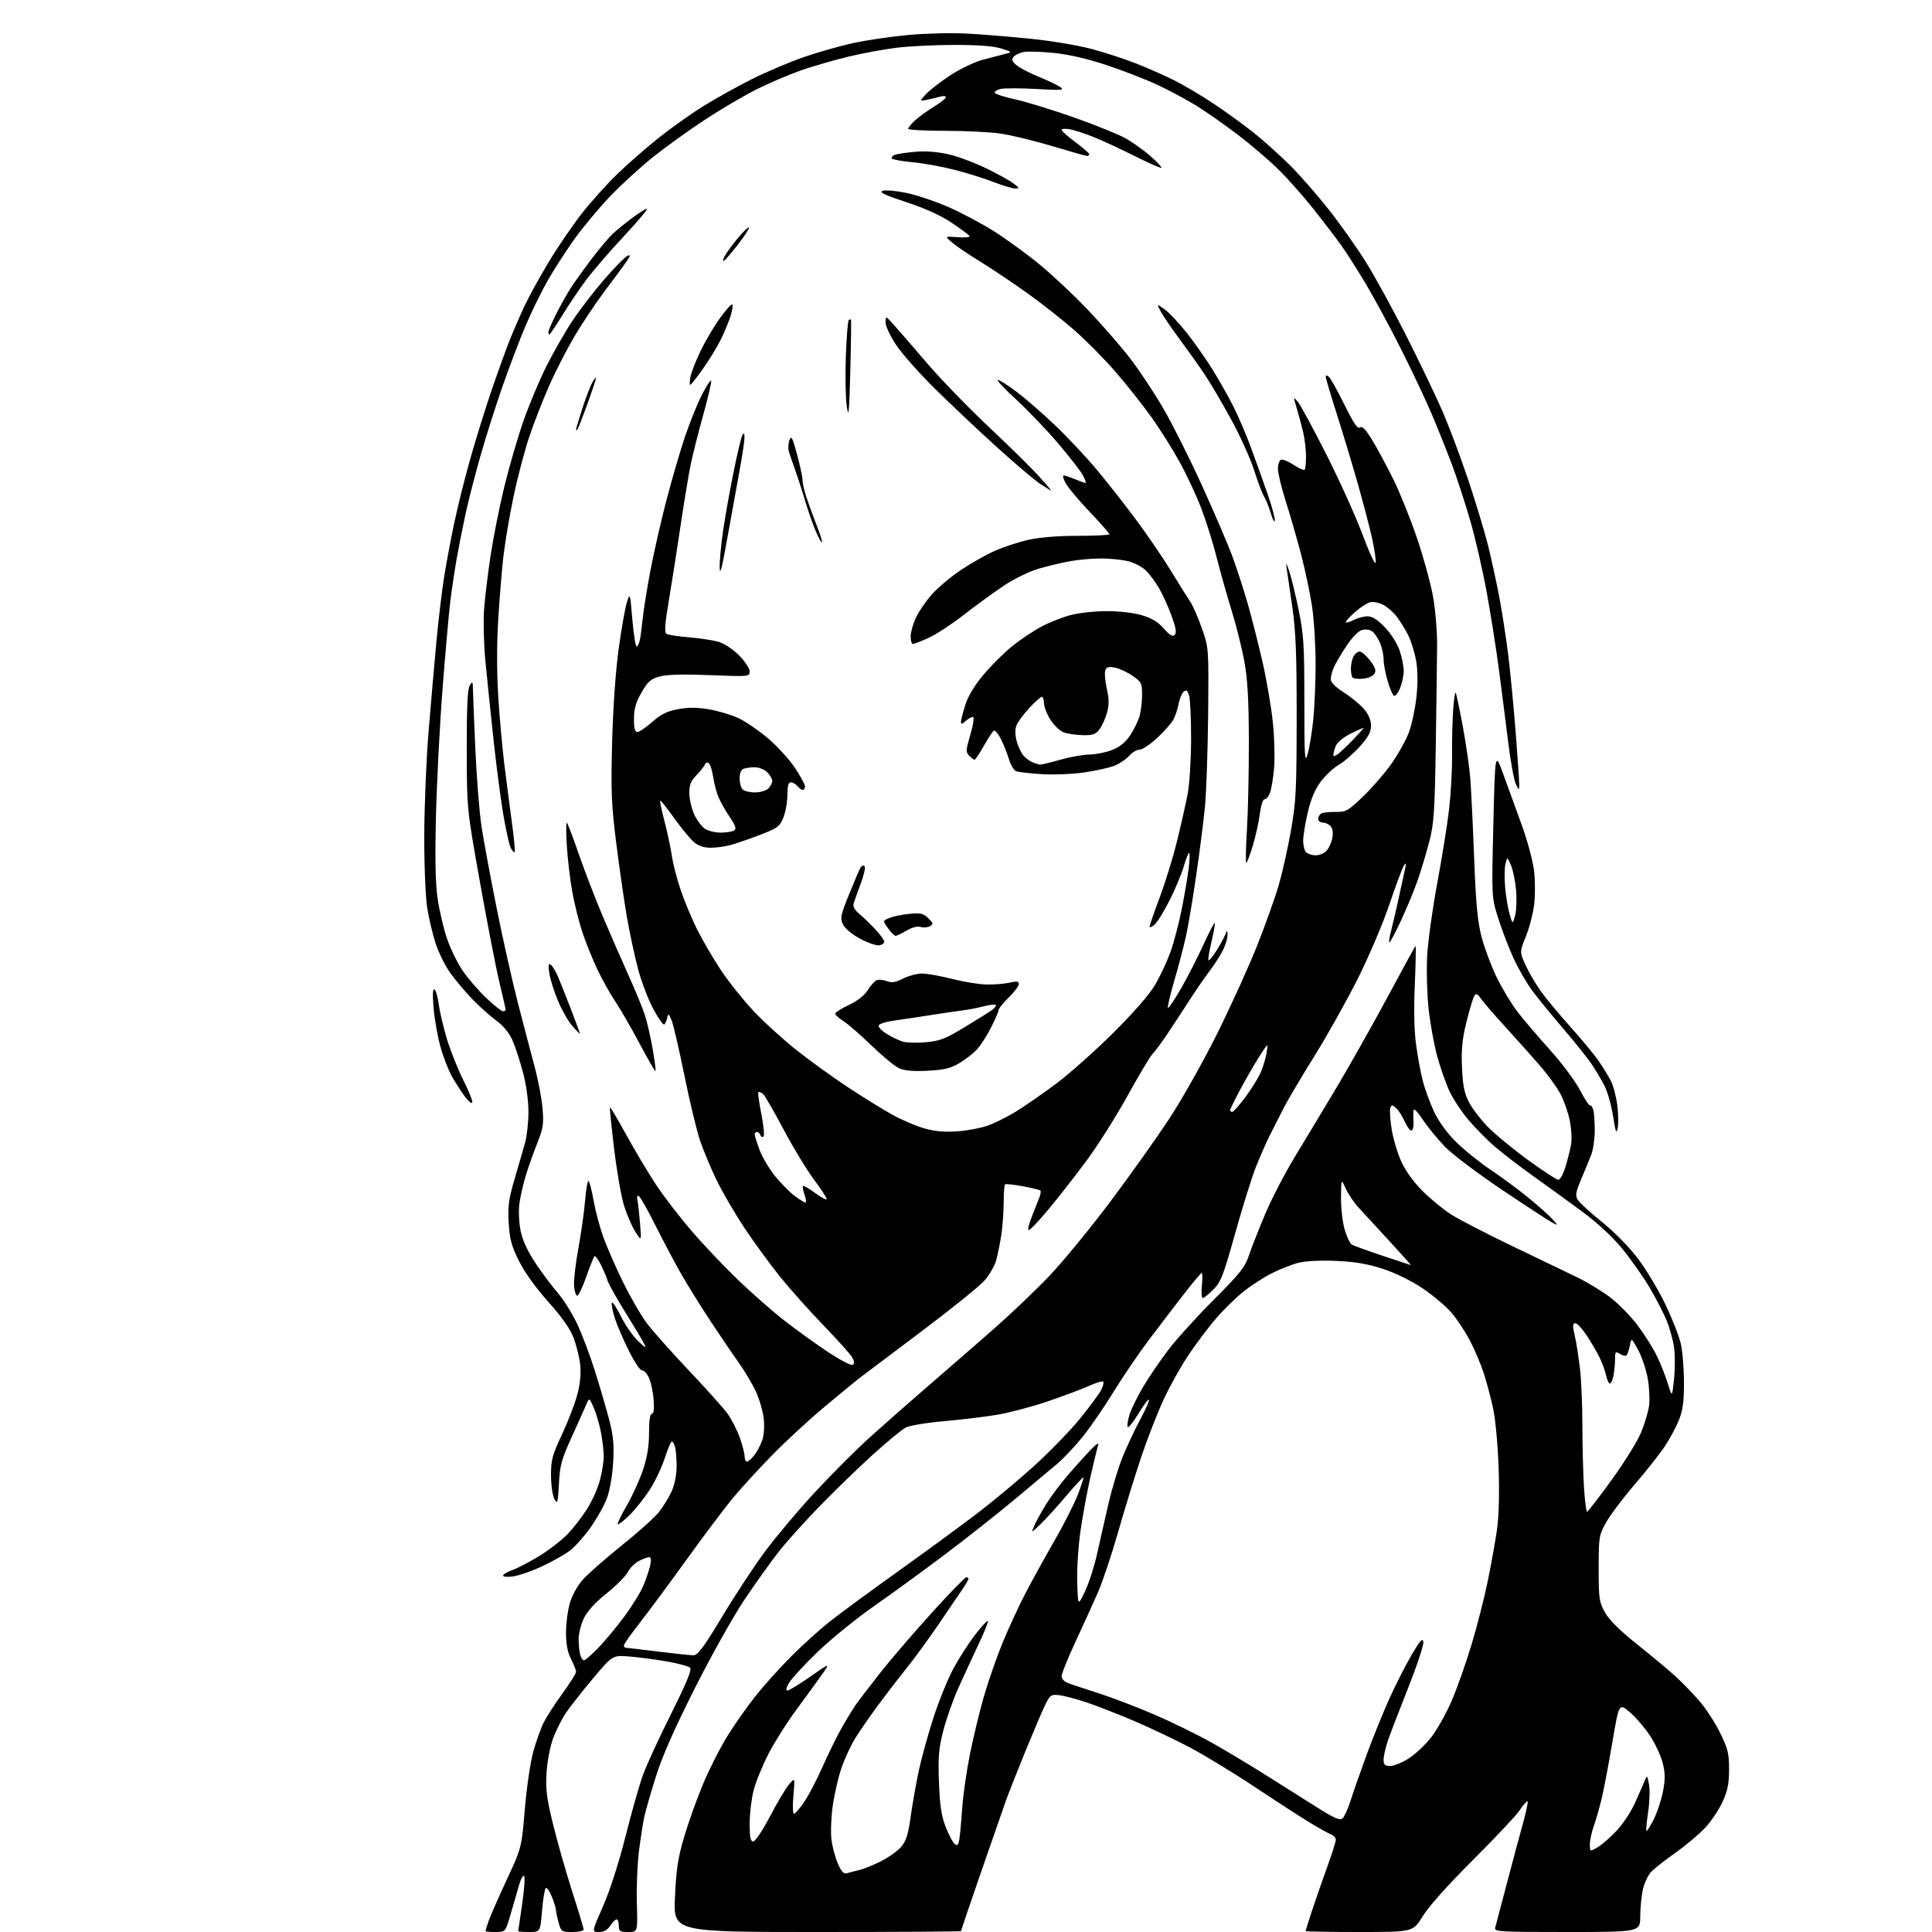 <?xml version="1.0" encoding="UTF-8" standalone="no"?>
<svg 
  version="1.1" 
  xmlns="http://www.w3.org/2000/svg" 
  xmlns:xlink="http://www.w3.org/1999/xlink" 
  xmlns:svg="http://www.w3.org/2000/svg"
  xmlns:rdf="http://www.w3.org/1999/02/22-rdf-syntax-ns#"
  xmlns:cc="http://creativecommons.org/ns#"
  xmlns:dc="http://purl.org/dc/elements/1.1/"
  viewBox="0 0 768 768"
  width="768"
  height="768"
>
<style>svg {background-color: white; }</style>"
<path stroke="none" fill="black" fill-rule="evenodd" d="M196.96,768.00C194.78,768.00 193.00,767.84 193.00,767.65C193.00,767.46 193.51,765.77 194.13,763.90C194.76,762.03 197.98,754.65 201.31,747.50C207.35,734.50 207.35,734.50 208.62,719.23C209.32,710.83 210.82,700.56 211.96,696.41C213.10,692.25 214.99,686.97 216.15,684.68C217.31,682.38 220.68,677.18 223.63,673.12C226.58,669.07 229.00,665.23 229.00,664.59C229.00,663.95 228.10,661.66 227.00,659.50C225.60,656.75 225.00,653.60 225.00,648.97C225.00,645.34 225.70,640.00 226.56,637.12C227.47,634.06 229.65,630.17 231.81,627.78C233.84,625.53 240.76,619.47 247.18,614.32C253.61,609.17 260.24,603.22 261.93,601.08C263.62,598.95 265.90,595.25 266.98,592.85C268.17,590.22 268.96,586.32 268.96,583.00C268.97,579.98 268.70,576.49 268.37,575.25C268.04,574.01 267.46,573.00 267.08,573.00C266.70,573.00 265.41,576.04 264.21,579.75C263.01,583.46 260.26,589.20 258.09,592.50C255.92,595.80 252.32,600.27 250.09,602.44C247.86,604.60 245.83,606.16 245.58,605.91C245.32,605.65 246.92,602.33 249.13,598.52C251.34,594.71 254.24,588.34 255.58,584.37C257.29,579.26 258.00,574.94 258.00,569.57C258.00,564.65 258.39,562.00 259.12,562.00C259.87,562.00 260.10,560.08 259.81,556.25C259.57,553.09 258.70,549.15 257.87,547.50C257.04,545.85 255.84,544.61 255.19,544.75C254.55,544.88 252.25,541.48 250.09,537.18C247.93,532.88 245.40,527.05 244.48,524.23C243.56,521.41 242.98,518.56 243.20,517.91C243.41,517.26 245.01,519.60 246.74,523.11C248.47,526.63 251.54,531.08 253.57,533.00C256.72,535.99 257.07,536.14 255.98,534.00C255.28,532.62 251.90,527.00 248.48,521.50C245.05,516.00 241.91,510.38 241.50,509.00C241.08,507.62 239.87,504.77 238.80,502.65C237.73,500.54 236.61,499.06 236.30,499.37C235.99,499.68 234.52,503.35 233.05,507.53C231.58,511.71 229.95,515.11 229.43,515.08C228.92,515.06 228.36,513.26 228.20,511.10C228.03,508.94 228.79,502.29 229.90,496.33C231.00,490.37 232.20,481.80 232.58,477.27C232.95,472.74 233.57,469.24 233.96,469.47C234.35,469.71 235.25,473.19 235.96,477.21C236.67,481.22 238.37,487.65 239.73,491.50C241.10,495.35 244.63,503.45 247.59,509.50C250.54,515.55 254.88,523.04 257.23,526.14C259.58,529.24 267.03,537.61 273.79,544.75C280.55,551.88 287.44,559.57 289.11,561.83C290.77,564.09 293.00,568.42 294.07,571.45C295.13,574.47 296.00,577.86 296.00,578.98C296.00,580.09 296.42,581.00 296.93,581.00C297.44,581.00 298.76,579.85 299.87,578.44C300.98,577.03 302.41,574.29 303.05,572.35C303.74,570.26 303.95,566.72 303.56,563.61C303.20,560.74 301.79,555.97 300.42,553.03C299.05,550.08 295.94,544.87 293.51,541.46C291.07,538.04 286.00,530.58 282.24,524.87C278.48,519.17 273.34,510.90 270.82,506.50C268.31,502.10 263.73,493.47 260.66,487.33C257.58,481.18 254.58,475.86 253.99,475.49C253.30,475.07 253.09,475.67 253.40,477.17C253.66,478.45 254.13,482.65 254.44,486.50C255.00,493.50 255.00,493.50 252.48,489.50C251.09,487.30 249.07,482.57 247.99,479.00C246.90,475.43 245.15,465.30 244.10,456.50C243.04,447.70 242.31,440.36 242.48,440.19C242.65,440.02 245.58,444.97 248.99,451.19C252.41,457.41 257.73,466.32 260.82,470.99C263.92,475.67 270.33,483.99 275.06,489.49C279.80,495.00 288.18,503.80 293.67,509.07C299.17,514.33 307.45,521.57 312.08,525.17C316.71,528.77 324.41,534.30 329.18,537.46C333.95,540.62 338.34,542.91 338.93,542.54C339.69,542.07 339.66,541.24 338.84,539.70C338.20,538.51 333.10,532.80 327.50,527.01C321.90,521.23 314.06,512.45 310.07,507.50C306.08,502.55 299.68,493.77 295.85,488.00C292.02,482.23 287.05,473.69 284.81,469.02C282.56,464.36 279.64,457.39 278.32,453.52C277.00,449.66 274.18,437.95 272.06,427.50C269.94,417.05 267.64,407.15 266.94,405.50C265.86,402.91 265.63,402.77 265.25,404.50C265.00,405.60 264.49,406.83 264.11,407.24C263.73,407.65 261.76,404.92 259.73,401.16C257.70,397.41 254.93,390.10 253.56,384.92C252.20,379.74 250.19,370.32 249.11,364.00C248.03,357.68 246.16,344.62 244.95,335.00C243.03,319.78 242.82,314.57 243.33,295.00C243.69,281.37 244.71,266.78 245.92,258.00C247.01,250.03 248.48,241.70 249.18,239.50C250.44,235.54 250.46,235.61 251.37,246.25C251.88,252.16 252.64,257.00 253.07,257.00C253.49,257.00 254.08,255.76 254.38,254.25C254.68,252.74 255.19,248.80 255.53,245.50C255.87,242.20 257.25,233.65 258.61,226.50C259.97,219.35 262.85,206.75 265.01,198.50C267.17,190.25 270.46,179.00 272.32,173.50C274.18,168.00 277.15,160.64 278.92,157.15C280.69,153.66 282.37,151.03 282.66,151.32C282.95,151.61 281.58,157.62 279.61,164.68C277.65,171.73 275.39,180.65 274.59,184.50C273.79,188.35 271.97,199.38 270.53,209.00C269.10,218.62 267.00,232.07 265.85,238.87C264.27,248.29 264.05,251.42 264.96,251.98C265.62,252.38 269.61,253.00 273.83,253.34C278.05,253.68 283.30,254.47 285.50,255.09C287.84,255.76 291.25,257.99 293.75,260.48C296.09,262.83 298.00,265.69 298.00,266.87C298.00,268.99 297.86,269.00 282.25,268.38C271.50,267.95 265.15,268.12 262.25,268.91C258.65,269.90 257.54,270.87 255.01,275.29C252.74,279.25 252.02,281.76 252.01,285.75C252.00,289.51 252.39,291.00 253.36,291.00C254.11,291.00 256.77,289.19 259.29,286.98C262.80,283.89 265.17,282.72 269.57,281.90C273.69,281.14 277.14,281.16 281.89,281.98C285.53,282.61 290.75,284.17 293.50,285.45C296.25,286.73 301.51,290.31 305.18,293.41C308.85,296.50 313.69,301.78 315.93,305.13C318.17,308.48 320.00,311.85 320.00,312.61C320.00,313.38 319.61,314.00 319.12,314.00C318.64,314.00 317.68,313.33 317.00,312.50C316.32,311.68 315.14,311.00 314.38,311.00C313.39,311.00 313.00,312.42 313.00,315.98C313.00,318.72 312.28,322.75 311.41,324.94C309.95,328.59 309.17,329.17 302.16,331.86C297.95,333.48 292.70,335.29 290.50,335.89C288.30,336.50 284.70,336.99 282.50,336.99C279.81,336.99 277.63,336.26 275.85,334.75C274.39,333.51 270.85,329.21 267.98,325.20C265.11,321.18 262.61,318.05 262.43,318.24C262.24,318.43 263.02,322.16 264.17,326.54C265.31,330.92 266.60,336.98 267.03,340.00C267.46,343.02 269.01,349.10 270.48,353.50C271.94,357.90 274.93,365.08 277.11,369.46C279.30,373.83 283.54,381.09 286.53,385.59C289.52,390.09 295.24,397.28 299.24,401.56C303.23,405.85 310.90,412.87 316.28,417.17C321.67,421.46 331.12,428.29 337.28,432.34C343.45,436.39 351.43,441.31 355.00,443.27C358.57,445.23 364.16,447.61 367.42,448.54C371.57,449.73 375.45,450.09 380.42,449.74C384.31,449.47 389.72,448.47 392.44,447.52C395.16,446.57 400.21,444.07 403.68,441.97C407.14,439.86 414.37,434.86 419.74,430.85C425.11,426.84 435.39,417.70 442.59,410.53C450.86,402.30 457.00,395.22 459.27,391.32C461.24,387.92 463.96,382.07 465.32,378.32C466.67,374.57 468.70,366.77 469.84,361.00C470.98,355.23 472.21,347.91 472.57,344.75C472.93,341.59 472.99,339.00 472.69,339.00C472.39,339.00 471.44,341.41 470.58,344.36C469.73,347.30 467.23,353.30 465.04,357.68C462.85,362.06 460.14,366.46 459.03,367.47C457.91,368.48 457.00,368.87 457.00,368.33C457.00,367.80 458.80,362.58 461.00,356.73C463.21,350.89 466.31,340.80 467.90,334.30C469.50,327.81 471.40,319.35 472.13,315.50C472.86,311.65 473.46,301.98 473.48,294.00C473.49,286.02 473.14,278.22 472.71,276.66C472.08,274.42 471.63,274.06 470.56,274.95C469.82,275.57 468.90,277.73 468.52,279.75C468.14,281.77 467.23,284.57 466.50,285.97C465.76,287.36 462.88,290.64 460.10,293.25C457.31,295.86 454.12,298.00 453.01,298.00C451.90,298.00 450.03,299.10 448.86,300.44C447.69,301.79 445.08,303.55 443.05,304.36C441.03,305.17 435.63,306.38 431.07,307.05C426.50,307.72 418.88,308.03 414.13,307.74C409.39,307.45 404.78,306.91 403.89,306.55C403.01,306.19 401.72,304.01 401.03,301.70C400.34,299.39 398.91,295.80 397.85,293.71C396.79,291.63 395.53,290.17 395.06,290.46C394.58,290.76 392.79,293.48 391.09,296.50C389.38,299.53 387.73,302.00 387.42,302.00C387.11,302.00 386.15,301.30 385.29,300.43C383.87,299.01 383.91,298.23 385.75,291.93C386.99,287.67 387.36,285.00 386.71,285.00C386.13,285.00 384.83,285.74 383.83,286.65C382.49,287.87 382.00,287.96 382.00,286.99C382.00,286.27 382.77,283.23 383.71,280.24C384.83,276.69 387.37,272.48 391.00,268.16C394.06,264.52 399.18,259.43 402.37,256.86C405.55,254.29 410.75,250.81 413.91,249.13C417.08,247.44 422.33,245.36 425.58,244.50C428.84,243.64 435.32,242.93 440.00,242.94C444.98,242.94 450.78,243.62 453.99,244.58C457.85,245.73 460.42,247.30 462.65,249.86C464.97,252.52 466.14,253.20 466.96,252.41C467.79,251.60 467.46,249.61 465.71,244.79C464.41,241.20 462.18,236.28 460.76,233.86C459.34,231.44 457.01,228.28 455.57,226.84C454.13,225.40 450.96,223.72 448.53,223.11C446.10,222.50 441.25,222.00 437.74,222.00C434.24,222.00 428.70,222.48 425.43,223.07C422.17,223.65 416.51,225.00 412.87,226.07C409.04,227.19 403.11,230.10 398.87,232.94C394.81,235.65 387.68,240.86 383.00,244.50C378.32,248.15 372.08,252.23 369.13,253.57C366.17,254.90 363.36,256.00 362.88,256.00C362.39,256.00 362.00,254.65 362.00,252.99C362.00,251.33 362.96,247.94 364.12,245.46C365.29,242.97 368.19,238.78 370.56,236.15C372.93,233.51 378.04,229.22 381.93,226.62C385.81,224.01 391.81,220.61 395.25,219.06C398.69,217.51 404.74,215.51 408.70,214.62C413.26,213.59 420.50,213.00 428.45,213.00C435.35,213.00 441.00,212.71 441.00,212.36C441.00,212.00 437.51,208.04 433.25,203.56C428.99,199.08 424.69,193.97 423.69,192.20C422.70,190.44 422.31,189.00 422.82,189.00C423.34,189.00 425.37,189.68 427.35,190.50C429.32,191.32 431.19,192.00 431.49,192.00C431.80,192.00 431.36,190.66 430.52,189.03C429.67,187.40 425.21,181.64 420.60,176.23C415.99,170.83 408.46,162.95 403.86,158.73C399.26,154.52 396.02,151.05 396.65,151.03C397.28,151.01 400.63,153.12 404.08,155.72C407.53,158.31 414.36,164.25 419.26,168.91C424.15,173.56 431.58,181.45 435.76,186.44C439.95,191.42 447.17,200.63 451.82,206.90C456.46,213.18 462.74,222.40 465.77,227.40C468.80,232.41 472.10,237.66 473.09,239.09C474.09,240.51 476.16,245.24 477.70,249.59C480.50,257.50 480.50,257.50 480.25,284.00C480.11,298.57 479.53,315.23 478.96,321.00C478.39,326.77 476.82,339.04 475.47,348.25C474.13,357.46 472.31,368.26 471.42,372.25C470.54,376.24 468.47,384.14 466.81,389.81C465.15,395.49 464.01,400.35 464.28,400.61C464.55,400.88 466.87,397.46 469.44,393.00C472.01,388.55 476.10,380.54 478.54,375.20C480.97,369.87 482.96,366.18 482.96,367.00C482.97,367.82 482.29,371.38 481.46,374.89C480.63,378.41 480.16,381.49 480.41,381.74C480.65,381.99 482.04,380.31 483.49,378.02C484.94,375.73 486.51,372.87 487.00,371.67C487.87,369.50 487.87,369.50 487.94,371.79C487.97,373.05 487.13,375.79 486.06,377.89C484.99,379.98 482.60,383.68 480.75,386.10C478.91,388.52 475.23,393.88 472.58,398.00C469.93,402.12 465.94,408.20 463.71,411.50C461.48,414.80 458.94,418.21 458.06,419.07C457.19,419.93 452.76,427.36 448.23,435.57C443.70,443.78 436.32,455.45 431.83,461.50C427.34,467.55 420.57,476.21 416.78,480.75C413.00,485.29 409.48,489.00 408.96,489.00C408.45,489.00 408.97,486.64 410.12,483.75C411.26,480.86 412.62,477.43 413.13,476.11C413.64,474.80 413.84,473.51 413.58,473.25C413.32,472.99 410.16,472.22 406.56,471.55C402.96,470.87 399.79,470.55 399.51,470.82C399.23,471.10 398.99,474.30 398.98,477.92C398.97,481.54 398.57,487.20 398.09,490.50C397.61,493.80 396.69,498.44 396.05,500.81C395.42,503.18 393.23,506.95 391.20,509.20C389.18,511.44 377.88,520.53 366.11,529.39C354.33,538.25 343.51,546.40 342.05,547.50C340.59,548.60 334.25,553.81 327.95,559.07C321.65,564.33 312.14,573.11 306.82,578.57C301.49,584.03 294.52,591.66 291.32,595.51C288.12,599.37 279.88,610.33 273.00,619.87C266.12,629.41 257.69,640.80 254.25,645.19C250.81,649.58 248.00,653.59 248.00,654.09C248.00,654.59 248.34,655.00 248.75,655.01C249.16,655.01 254.88,655.69 261.46,656.51C268.04,657.33 274.41,658.00 275.63,658.00C277.40,658.00 279.64,654.98 287.16,642.48C292.30,633.94 300.02,622.22 304.33,616.44C308.64,610.65 317.48,600.17 323.97,593.15C330.47,586.13 340.24,576.36 345.68,571.44C351.12,566.53 361.83,557.10 369.48,550.50C377.13,543.90 388.81,533.74 395.44,527.91C402.07,522.09 411.92,512.68 417.32,507.00C422.71,501.31 433.57,488.08 441.44,477.58C449.31,467.09 459.88,452.20 464.93,444.51C469.97,436.82 478.57,421.52 484.03,410.51C489.49,399.50 496.63,383.75 499.89,375.50C503.14,367.25 506.96,356.55 508.36,351.71C509.76,346.88 511.92,337.21 513.16,330.21C515.18,318.81 515.42,314.21 515.44,285.50C515.47,259.95 515.11,251.01 513.69,241.13C512.71,234.33 511.69,227.36 511.43,225.63C511.09,223.38 511.38,223.76 512.47,227.00C513.31,229.47 515.00,236.45 516.24,242.50C518.24,252.22 518.50,256.46 518.50,278.85C518.50,300.98 518.66,303.65 519.77,299.85C520.47,297.46 521.48,291.45 522.00,286.50C522.53,281.55 522.97,271.43 522.98,264.00C522.98,256.57 522.34,246.20 521.55,240.94C520.75,235.68 518.75,226.23 517.09,219.94C515.42,213.65 512.70,204.23 511.03,199.00C509.36,193.78 508.00,188.08 508.00,186.34C508.00,184.59 508.56,182.98 509.25,182.74C509.94,182.51 512.20,183.44 514.27,184.81C516.34,186.17 518.30,187.03 518.62,186.72C518.93,186.40 519.18,183.97 519.16,181.32C519.14,178.66 518.65,174.47 518.07,172.00C517.50,169.52 516.36,165.25 515.53,162.50C514.06,157.57 514.06,157.53 515.91,159.73C516.94,160.95 522.06,170.40 527.28,180.73C532.51,191.05 538.96,205.35 541.63,212.50C544.29,219.65 546.63,224.68 546.82,223.68C547.01,222.69 546.41,218.41 545.47,214.18C544.54,209.96 541.99,200.20 539.81,192.50C537.63,184.80 533.85,172.27 531.42,164.65C528.99,157.04 527.00,150.35 527.00,149.78C527.00,149.09 527.40,149.09 528.25,149.79C528.94,150.36 531.72,155.35 534.44,160.88C538.11,168.33 539.70,170.67 540.59,169.92C541.48,169.19 542.83,170.60 545.63,175.21C547.74,178.67 551.57,185.83 554.15,191.11C556.72,196.40 560.89,206.81 563.40,214.25C565.91,221.68 568.72,231.98 569.65,237.13C570.58,242.29 571.31,251.00 571.27,256.50C571.24,262.00 571.00,280.00 570.74,296.50C570.33,322.67 570.00,327.52 568.18,334.50C567.04,338.90 565.01,345.68 563.67,349.57C562.34,353.45 559.32,360.77 556.97,365.83C554.62,370.89 552.51,374.84 552.28,374.61C552.05,374.38 552.33,372.46 552.90,370.35C553.47,368.23 554.85,362.30 555.97,357.17C557.09,352.04 558.26,346.64 558.58,345.17C559.03,343.12 558.92,342.85 558.11,344.00C557.53,344.82 554.92,351.80 552.31,359.50C549.65,367.37 544.04,380.51 539.51,389.50C535.07,398.30 527.37,412.02 522.38,420.00C517.40,427.98 511.95,437.20 510.26,440.50C508.58,443.80 506.07,448.75 504.68,451.50C503.30,454.25 500.83,459.88 499.20,464.00C497.58,468.12 493.87,479.99 490.97,490.36C486.31,507.07 485.32,509.62 482.32,512.61C480.46,514.48 478.56,516.00 478.11,516.00C477.66,516.00 477.51,513.75 477.77,511.00C478.04,508.25 478.01,506.00 477.71,506.00C477.41,506.00 474.28,509.71 470.75,514.25C467.22,518.79 460.92,527.03 456.76,532.56C452.59,538.10 446.24,547.43 442.65,553.29C439.06,559.15 433.63,567.08 430.57,570.91C427.51,574.75 422.87,579.68 420.26,581.89C417.64,584.09 409.95,590.53 403.16,596.20C396.37,601.86 383.94,611.67 375.53,618.00C367.13,624.33 354.46,633.55 347.38,638.50C340.29,643.45 330.23,651.63 325.00,656.67C319.77,661.71 314.69,667.23 313.69,668.92C312.52,670.92 312.30,672.00 313.06,672.00C313.71,672.00 317.80,669.50 322.16,666.45C330.09,660.89 330.09,660.89 326.58,665.89C324.64,668.64 320.12,674.85 316.53,679.70C312.93,684.54 308.01,692.33 305.58,697.00C303.16,701.67 300.46,708.26 299.59,711.64C298.71,715.02 298.00,720.99 298.00,724.89C298.00,730.40 298.32,732.00 299.43,732.00C300.23,732.00 303.14,727.65 306.01,722.18C308.83,716.77 312.24,711.04 313.59,709.43C316.03,706.50 316.03,706.50 315.39,713.75C315.03,717.74 315.14,721.00 315.62,721.00C316.10,721.00 317.95,718.86 319.71,716.25C321.48,713.64 324.76,707.35 327.00,702.28C329.24,697.21 332.63,690.30 334.54,686.93C336.44,683.57 338.99,679.39 340.20,677.66C341.41,675.92 345.77,670.23 349.88,665.00C353.99,659.77 363.17,649.09 370.27,641.25C377.38,633.41 383.60,627.00 384.10,627.00C384.59,627.00 385.00,627.27 385.00,627.60C385.00,627.94 383.73,630.08 382.18,632.35C380.63,634.63 376.32,640.96 372.61,646.41C368.90,651.86 363.30,659.51 360.16,663.41C357.02,667.31 351.98,673.88 348.94,678.00C345.91,682.12 341.94,687.86 340.12,690.73C338.30,693.61 335.76,699.09 334.46,702.91C333.17,706.73 331.61,713.56 330.99,718.09C330.37,722.63 330.16,728.62 330.53,731.42C330.90,734.21 332.04,738.45 333.08,740.82C334.50,744.11 335.38,745.02 336.73,744.62C337.70,744.33 339.85,743.78 341.50,743.40C343.15,743.02 347.03,741.45 350.12,739.91C353.21,738.37 356.87,735.76 358.26,734.11C360.21,731.78 361.05,729.14 361.98,722.31C362.65,717.46 364.08,709.32 365.16,704.22C366.24,699.11 368.90,689.47 371.06,682.80C373.23,676.13 376.80,667.33 379.00,663.26C381.20,659.18 385.07,653.16 387.60,649.86C390.14,646.57 392.43,644.09 392.69,644.36C392.96,644.62 391.28,648.81 388.97,653.67C386.67,658.53 383.06,666.33 380.96,671.00C378.86,675.67 376.17,683.33 374.97,688.00C373.15,695.12 372.87,698.45 373.25,708.50C373.59,717.66 374.22,721.84 375.89,726.16C377.09,729.27 378.71,732.34 379.48,732.98C380.62,733.93 380.98,733.54 381.39,730.82C381.67,729.00 382.18,723.45 382.52,718.50C382.86,713.55 384.21,704.10 385.53,697.50C386.85,690.90 389.34,680.55 391.08,674.50C392.82,668.45 396.18,658.77 398.55,653.00C400.91,647.23 405.08,638.23 407.82,633.00C410.55,627.77 415.73,618.40 419.33,612.17C422.92,605.94 427.01,597.87 428.42,594.24C429.82,590.61 430.82,587.49 430.65,587.31C430.47,587.13 427.36,590.48 423.75,594.74C420.13,599.01 415.53,604.08 413.51,606.00C409.84,609.50 409.84,609.50 411.13,606.50C411.84,604.85 413.95,601.02 415.82,598.00C417.69,594.98 421.54,589.81 424.36,586.53C427.19,583.25 431.24,578.75 433.36,576.53C435.80,573.98 436.97,573.24 436.54,574.50C436.16,575.60 434.78,581.23 433.48,587.00C432.18,592.77 430.40,602.45 429.52,608.50C428.64,614.55 428.05,623.77 428.21,629.00C428.50,638.50 428.50,638.50 431.33,632.54C432.89,629.26 435.05,622.51 436.15,617.54C437.24,612.57 439.29,603.55 440.70,597.50C442.10,591.45 444.63,583.12 446.32,579.00C448.00,574.88 451.14,568.21 453.30,564.20C455.46,560.18 457.00,556.67 456.72,556.39C456.44,556.11 454.51,558.69 452.42,562.13C450.33,565.57 448.45,567.85 448.23,567.20C448.02,566.55 448.37,564.33 449.02,562.26C449.67,560.19 452.04,555.35 454.29,551.51C456.54,547.67 461.10,540.95 464.44,536.58C467.77,532.22 475.94,523.20 482.60,516.55C492.99,506.15 494.95,503.68 496.50,498.97C497.50,495.96 500.41,488.55 502.97,482.50C505.53,476.45 510.91,466.10 514.93,459.50C518.95,452.90 526.40,440.52 531.48,432.00C536.56,423.48 545.57,407.50 551.49,396.50C557.41,385.50 562.44,376.29 562.68,376.03C562.91,375.78 562.79,382.53 562.42,391.03C561.98,400.98 562.14,409.57 562.89,415.11C563.52,419.85 564.72,426.37 565.56,429.61C566.39,432.85 568.40,438.34 570.01,441.80C571.84,445.73 575.12,450.27 578.72,453.86C581.90,457.03 588.10,462.04 592.50,464.98C596.90,467.93 603.65,472.91 607.50,476.06C611.35,479.20 615.62,483.01 617.00,484.52C619.50,487.27 619.50,487.27 617.02,485.98C615.66,485.27 606.66,479.39 597.02,472.93C587.39,466.46 577.19,458.77 574.37,455.83C571.55,452.90 567.61,448.09 565.62,445.14C563.12,441.43 561.95,440.35 561.85,441.64C561.77,442.66 561.79,444.70 561.90,446.16C562.01,447.62 561.69,449.07 561.19,449.38C560.69,449.69 559.48,448.17 558.50,446.00C557.52,443.83 555.94,441.35 554.99,440.49C553.47,439.12 553.17,439.10 552.68,440.39C552.37,441.21 552.59,444.94 553.17,448.69C553.75,452.43 555.46,458.24 556.98,461.60C558.70,465.41 561.88,469.84 565.46,473.42C568.61,476.57 573.73,480.78 576.84,482.77C579.96,484.76 590.83,490.38 601.00,495.27C611.17,500.16 622.74,505.71 626.70,507.62C630.66,509.52 636.61,513.11 639.92,515.60C643.22,518.08 648.19,523.13 650.95,526.81C653.72,530.49 657.17,535.98 658.63,539.00C660.09,542.02 662.05,546.98 662.99,550.00C664.69,555.50 664.69,555.50 665.44,548.28C665.86,544.31 665.88,538.69 665.49,535.78C665.10,532.88 663.77,528.02 662.54,525.00C661.31,521.98 658.21,515.97 655.65,511.66C653.09,507.35 648.18,500.41 644.75,496.24C640.85,491.51 634.88,485.99 628.89,481.58C623.60,477.69 614.86,471.35 609.46,467.50C604.06,463.65 597.15,458.33 594.09,455.69C591.04,453.04 586.38,448.31 583.73,445.19C581.08,442.06 577.74,437.02 576.30,434.00C574.86,430.98 572.65,424.72 571.37,420.10C570.10,415.48 568.53,406.93 567.90,401.10C567.27,395.27 567.01,385.77 567.32,380.00C567.64,374.23 569.45,361.18 571.34,351.00C573.24,340.82 575.36,327.55 576.06,321.50C576.76,315.45 577.28,305.77 577.22,300.00C577.16,294.23 577.36,286.20 577.65,282.18C577.94,278.15 578.39,275.05 578.63,275.30C578.88,275.55 580.15,281.55 581.46,288.63C582.77,295.71 584.12,305.10 584.47,309.50C584.81,313.90 585.50,328.07 585.99,341.00C586.69,359.35 587.34,366.24 588.95,372.45C590.09,376.82 592.78,384.02 594.93,388.45C597.09,392.88 600.79,399.03 603.17,402.12C605.55,405.22 611.37,412.05 616.11,417.31C620.84,422.57 626.23,429.79 628.08,433.36C629.93,436.93 631.74,439.66 632.11,439.43C632.47,439.21 633.04,440.03 633.37,441.26C633.70,442.49 633.96,446.20 633.94,449.50C633.93,452.80 633.30,457.07 632.55,459.00C631.80,460.93 630.01,465.30 628.57,468.72C626.33,474.02 626.13,475.24 627.22,477.01C627.93,478.14 632.26,482.10 636.85,485.79C641.76,489.73 647.65,495.74 651.14,500.36C654.40,504.68 659.26,512.78 661.94,518.36C664.62,523.94 667.40,530.98 668.11,534.00C668.82,537.02 669.40,544.00 669.40,549.50C669.41,557.26 668.95,560.64 667.36,564.60C666.23,567.40 663.67,572.13 661.68,575.10C659.69,578.07 654.29,584.89 649.68,590.26C645.08,595.62 640.00,602.37 638.40,605.26C635.62,610.29 635.50,611.02 635.50,623.50C635.50,635.52 635.69,636.84 638.01,640.98C639.70,643.99 643.97,648.22 651.01,653.83C656.78,658.43 663.54,664.07 666.03,666.35C668.51,668.63 672.68,672.91 675.27,675.86C677.87,678.80 681.65,684.55 683.66,688.63C686.87,695.13 687.33,696.97 687.33,703.33C687.33,709.01 686.77,711.82 684.76,716.22C683.34,719.32 680.26,723.94 677.91,726.48C675.56,729.03 670.23,733.52 666.07,736.46C661.91,739.40 657.51,742.86 656.31,744.15C655.11,745.44 653.66,748.52 653.09,751.00C652.52,753.48 652.04,758.31 652.02,761.75C652.00,768.00 652.00,768.00 622.93,768.00C595.72,768.00 593.90,767.89 594.37,766.25C594.64,765.29 596.69,757.52 598.92,749.00C601.15,740.48 604.08,729.56 605.42,724.75C606.77,719.94 607.56,716.00 607.18,716.01C606.81,716.01 605.38,717.69 604.00,719.73C602.62,721.78 594.27,730.66 585.43,739.48C575.55,749.33 567.89,757.91 565.54,761.75C561.72,768.00 561.72,768.00 540.36,768.00C528.61,768.00 519.00,767.83 519.00,767.63C519.00,767.42 520.09,763.94 521.42,759.88C522.75,755.82 525.45,748.06 527.42,742.63C529.39,737.20 531.00,732.13 531.00,731.35C531.00,730.57 530.21,729.64 529.25,729.28C528.29,728.92 524.58,726.87 521.00,724.71C517.42,722.55 507.52,716.15 499.00,710.48C490.48,704.81 478.77,697.68 473.00,694.64C467.23,691.59 457.32,686.89 451.00,684.18C444.68,681.47 436.08,678.12 431.91,676.72C427.74,675.33 422.79,674.03 420.91,673.84C417.72,673.52 417.35,673.80 415.28,678.14C414.06,680.69 410.52,689.01 407.41,696.64C404.30,704.26 400.87,712.98 399.79,716.00C398.71,719.02 394.27,731.81 389.91,744.40C385.56,757.00 382.00,767.46 382.00,767.65C382.00,767.84 356.28,768.00 324.85,768.00C267.70,768.00 267.70,768.00 268.31,754.25C268.81,742.97 269.48,738.61 272.02,730.00C273.73,724.23 277.16,714.67 279.65,708.76C282.14,702.85 286.54,694.26 289.43,689.66C292.32,685.06 297.32,677.99 300.54,673.95C303.76,669.91 310.02,662.96 314.45,658.51C318.88,654.06 325.74,647.84 329.70,644.71C333.65,641.57 345.80,632.63 356.70,624.85C367.59,617.06 381.71,606.73 388.07,601.89C394.43,597.05 404.75,588.46 411.00,582.80C417.25,577.13 425.47,568.67 429.27,564.00C433.06,559.33 436.84,554.22 437.66,552.66C438.48,551.09 438.88,549.55 438.55,549.22C438.22,548.89 435.60,549.68 432.73,550.98C429.85,552.27 422.49,555.03 416.37,557.11C410.24,559.20 401.24,561.57 396.37,562.39C391.49,563.21 381.95,564.36 375.17,564.95C368.39,565.54 361.58,566.68 360.03,567.48C358.48,568.28 352.56,573.17 346.86,578.35C341.16,583.52 331.74,592.65 325.93,598.63C320.11,604.61 312.86,612.65 309.82,616.50C306.77,620.35 300.64,628.90 296.20,635.50C291.70,642.17 282.85,657.93 276.26,671.00C268.20,686.98 263.24,698.18 260.79,706.00C258.80,712.33 256.72,719.52 256.16,722.00C255.61,724.48 254.63,730.78 253.98,736.02C253.34,741.26 252.97,750.59 253.16,756.77C253.50,768.00 253.50,768.00 249.75,768.00C246.42,768.00 246.00,767.72 246.00,765.50C246.00,764.12 245.60,763.00 245.12,763.00C244.63,763.00 243.49,764.12 242.59,765.50C241.47,767.21 240.04,768.00 238.08,768.00C235.21,768.00 235.21,768.00 239.72,757.75C242.46,751.51 245.96,740.65 248.65,730.00C251.07,720.38 254.21,709.35 255.61,705.50C257.01,701.65 262.04,690.74 266.78,681.25C272.85,669.12 275.09,663.69 274.35,662.95C273.76,662.36 269.54,661.23 264.96,660.43C260.37,659.63 253.67,658.75 250.06,658.47C243.50,657.96 243.50,657.96 235.67,667.28C231.37,672.41 226.55,678.53 224.96,680.90C223.37,683.26 221.11,687.74 219.93,690.85C218.72,694.05 217.57,699.96 217.27,704.50C216.84,711.19 217.26,714.55 219.80,725.00C221.48,731.88 224.91,743.92 227.42,751.77C229.94,759.62 232.00,766.48 232.00,767.02C232.00,767.56 230.00,768.00 227.55,768.00C223.25,768.00 223.06,767.87 222.05,764.25C221.48,762.19 221.01,759.95 221.01,759.27C221.00,758.59 220.28,756.23 219.39,754.03C218.51,751.82 217.43,750.24 216.98,750.51C216.54,750.78 215.86,754.83 215.47,759.50C214.76,768.00 214.76,768.00 210.38,768.00C207.97,768.00 206.00,767.85 206.00,767.68C206.00,767.50 206.69,762.75 207.53,757.13C208.37,751.50 208.74,746.40 208.36,745.78C207.98,745.16 207.04,746.87 206.27,749.58C205.49,752.28 203.98,757.54 202.89,761.25C200.92,768.00 200.92,768.00 196.96,768.00zM635.08,734.31C636.78,733.31 640.18,730.35 642.65,727.72C645.11,725.10 648.39,720.15 649.92,716.72C651.46,713.30 653.17,709.38 653.74,708.00C654.74,705.55 654.78,705.58 655.50,709.28C655.90,711.36 655.75,716.29 655.17,720.24C654.58,724.20 654.27,727.61 654.48,727.82C654.69,728.03 655.98,726.00 657.34,723.32C658.70,720.63 660.36,715.67 661.02,712.29C661.97,707.47 661.97,705.04 661.02,701.07C660.35,698.28 658.12,693.40 656.06,690.22C654.01,687.04 650.36,682.75 647.95,680.69C643.58,676.95 643.58,676.95 640.91,692.72C639.45,701.40 637.54,711.42 636.68,715.00C635.82,718.58 634.42,723.47 633.56,725.88C632.70,728.28 632.00,731.57 632.00,733.18C632.00,736.11 632.00,736.11 635.08,734.31zM533.65,722.88C534.39,722.26 535.87,719.00 536.93,715.63C538.00,712.26 540.87,704.04 543.33,697.36C545.78,690.68 549.85,680.64 552.38,675.06C554.91,669.47 558.89,661.66 561.23,657.70C564.61,651.97 565.54,650.96 565.80,652.73C565.99,653.95 563.22,662.28 559.66,671.23C556.10,680.18 552.47,689.65 551.59,692.28C550.72,694.92 550.00,698.18 550.00,699.53C550.00,701.54 550.50,702.00 552.66,702.00C554.13,702.00 557.47,700.63 560.08,698.95C562.70,697.27 566.72,693.46 569.02,690.47C571.32,687.49 574.93,681.04 577.05,676.13C579.17,671.22 582.71,661.20 584.93,653.85C587.14,646.51 590.06,635.10 591.41,628.50C592.76,621.90 594.41,612.72 595.07,608.11C595.83,602.81 596.07,593.78 595.73,583.61C595.43,574.73 594.46,564.13 593.57,560.00C592.69,555.88 591.01,549.58 589.86,546.00C588.70,542.42 586.23,536.58 584.37,533.00C582.51,529.42 579.18,524.38 576.96,521.80C574.74,519.21 569.55,514.84 565.43,512.08C560.99,509.11 554.58,505.97 549.71,504.38C543.74,502.43 538.69,501.57 531.23,501.23C525.04,500.96 519.08,501.24 516.23,501.96C513.63,502.61 508.80,504.50 505.50,506.17C502.20,507.84 497.02,511.21 494.00,513.67C490.98,516.12 486.12,520.91 483.21,524.32C480.30,527.72 475.47,534.14 472.48,538.58C469.49,543.03 465.03,551.00 462.57,556.30C460.11,561.60 456.09,571.91 453.64,579.22C451.19,586.52 447.09,599.82 444.54,608.77C441.99,617.72 438.39,628.52 436.54,632.77C434.68,637.02 430.66,645.90 427.58,652.50C424.51,659.10 422.00,665.30 422.00,666.27C422.00,667.25 423.01,668.44 424.25,668.93C425.49,669.43 431.00,671.26 436.50,673.02C442.00,674.78 452.12,678.65 459.00,681.62C465.88,684.59 475.98,689.54 481.45,692.61C486.92,695.67 496.60,701.46 502.95,705.47C509.30,709.47 518.50,715.28 523.40,718.37C530.27,722.71 532.61,723.74 533.65,722.88zM232.13,660.00C232.63,660.00 235.11,657.86 237.65,655.25C240.19,652.64 244.82,647.10 247.93,642.94C251.04,638.78 254.53,633.16 255.69,630.44C256.84,627.72 258.09,624.04 258.47,622.25C258.93,620.10 258.78,619.00 258.03,619.00C257.41,619.00 255.58,619.68 253.97,620.52C252.35,621.35 250.35,623.36 249.51,624.98C248.67,626.60 244.89,630.40 241.11,633.42C236.62,636.99 233.49,640.43 232.11,643.27C230.95,645.67 230.01,649.40 230.01,651.57C230.02,653.73 230.30,656.51 230.63,657.75C230.96,658.99 231.64,660.00 232.13,660.00zM204.25,626.60C201.83,626.97 200.00,626.86 200.00,626.33C200.00,625.82 201.69,624.81 203.75,624.09C205.81,623.37 210.65,620.84 214.50,618.46C218.35,616.08 223.37,612.19 225.65,609.82C227.93,607.44 231.42,602.93 233.40,599.80C235.38,596.66 237.68,591.50 238.50,588.34C239.33,585.17 240.00,580.96 240.00,578.97C240.00,576.99 239.52,572.79 238.94,569.64C238.36,566.50 237.07,562.02 236.07,559.71C234.25,555.50 234.25,555.50 232.97,558.50C232.27,560.15 229.65,565.99 227.16,571.47C223.20,580.17 222.56,582.52 222.18,589.87C221.77,597.55 221.61,598.09 220.40,595.90C219.67,594.57 219.06,590.40 219.04,586.56C219.00,580.41 219.50,578.55 223.46,570.06C225.92,564.80 228.67,557.59 229.58,554.04C230.67,549.75 231.02,545.80 230.61,542.31C230.27,539.41 229.09,534.67 228.00,531.77C226.66,528.22 223.38,523.56 217.95,517.50C212.95,511.91 208.52,505.74 206.28,501.22C203.30,495.23 202.59,492.55 202.21,486.07C201.83,479.52 202.22,476.63 204.51,468.85C206.03,463.71 207.90,457.25 208.67,454.50C209.44,451.75 210.07,446.12 210.07,442.00C210.06,437.58 209.20,431.22 207.95,426.50C206.79,422.10 204.92,416.36 203.80,413.75C202.42,410.54 200.24,407.87 197.12,405.56C194.58,403.68 190.21,399.75 187.41,396.82C184.62,393.89 180.74,389.25 178.80,386.50C176.86,383.75 174.32,378.57 173.16,375.00C172.00,371.43 170.50,365.12 169.84,361.00C169.15,356.77 168.63,344.35 168.65,332.50C168.67,320.95 169.43,302.27 170.35,291.00C171.28,279.73 172.70,263.41 173.51,254.74C174.33,246.08 175.70,234.60 176.56,229.24C177.42,223.89 179.23,214.23 180.59,207.78C181.95,201.33 184.82,189.86 186.97,182.28C189.11,174.70 192.86,162.65 195.29,155.50C197.73,148.35 200.97,139.35 202.50,135.50C204.02,131.65 206.76,125.35 208.57,121.50C210.38,117.64 214.79,109.66 218.37,103.75C221.95,97.84 227.80,89.29 231.37,84.75C234.94,80.21 241.15,73.30 245.18,69.38C249.20,65.47 256.55,59.02 261.50,55.06C266.45,51.09 274.55,45.33 279.50,42.25C284.45,39.17 293.23,34.29 299.00,31.40C304.77,28.52 314.04,24.59 319.59,22.67C325.14,20.75 333.99,18.24 339.25,17.10C344.52,15.96 354.38,14.52 361.16,13.89C367.95,13.27 378.45,13.02 384.50,13.35C390.55,13.68 402.02,14.62 410.00,15.44C417.98,16.26 428.77,18.08 434.00,19.48C439.23,20.89 447.10,23.45 451.50,25.18C455.90,26.91 462.65,29.89 466.50,31.79C470.35,33.69 477.55,37.95 482.50,41.26C487.45,44.56 494.65,49.79 498.50,52.87C502.35,55.95 508.69,61.63 512.59,65.49C516.49,69.34 523.47,77.30 528.09,83.17C532.72,89.03 539.41,98.48 542.96,104.17C546.52,109.85 553.75,123.05 559.03,133.50C564.31,143.95 570.76,157.38 573.35,163.35C575.95,169.32 580.52,181.47 583.50,190.35C586.49,199.23 590.06,211.00 591.44,216.50C592.81,222.00 594.83,231.22 595.93,237.00C597.02,242.78 598.60,252.90 599.44,259.50C600.27,266.10 601.64,280.13 602.47,290.68C603.31,301.24 603.96,310.91 603.92,312.18C603.84,314.30 603.72,314.24 602.51,311.50C601.78,309.85 600.44,302.43 599.52,295.00C598.61,287.57 596.97,274.75 595.89,266.50C594.81,258.25 592.61,244.28 591.00,235.47C589.39,226.65 586.44,213.82 584.45,206.97C582.46,200.11 579.24,190.22 577.29,185.00C575.34,179.78 571.74,170.78 569.30,165.00C566.86,159.22 561.24,147.30 556.80,138.50C552.36,129.70 546.03,118.00 542.73,112.50C539.43,107.00 535.12,100.25 533.15,97.50C531.18,94.75 526.33,88.39 522.36,83.37C518.40,78.35 512.08,71.20 508.33,67.49C504.57,63.77 497.19,57.46 491.93,53.47C486.66,49.47 479.24,44.28 475.43,41.93C471.62,39.59 464.83,35.95 460.35,33.84C455.87,31.73 446.83,28.20 440.27,26.01C432.49,23.41 425.10,21.68 419.05,21.06C413.94,20.53 408.48,20.35 406.90,20.67C405.33,20.98 403.53,21.86 402.90,22.61C402.02,23.69 402.29,24.42 404.13,25.95C405.43,27.04 409.39,29.09 412.92,30.53C416.46,31.96 420.28,33.79 421.42,34.58C423.27,35.88 422.21,35.96 411.89,35.37C405.51,35.01 399.08,35.01 397.60,35.39C396.13,35.76 395.17,36.47 395.48,36.97C395.79,37.46 399.52,38.63 403.77,39.56C408.02,40.49 418.48,43.71 427.00,46.71C435.52,49.72 444.79,53.48 447.59,55.07C450.38,56.66 454.79,59.82 457.38,62.10C459.97,64.38 461.89,66.44 461.65,66.68C461.41,66.93 456.74,64.88 451.28,62.14C445.83,59.40 438.53,56.01 435.07,54.61C431.61,53.20 427.25,51.76 425.39,51.41C423.52,51.06 422.01,51.16 422.03,51.64C422.04,52.11 424.50,54.30 427.48,56.50C430.47,58.70 432.93,60.84 432.96,61.25C432.98,61.66 432.63,62.00 432.17,62.00C431.71,62.00 425.42,60.22 418.18,58.06C410.95,55.89 401.62,53.64 397.44,53.06C393.27,52.47 383.36,52.00 375.43,52.00C367.49,52.00 361.00,51.63 361.00,51.19C361.00,50.74 362.24,49.24 363.75,47.85C365.26,46.47 368.64,44.02 371.25,42.42C373.86,40.81 376.00,39.11 376.00,38.63C376.00,38.16 374.99,38.06 373.75,38.41C372.51,38.76 370.15,39.33 368.50,39.67C365.50,40.29 365.50,40.29 368.00,37.50C369.38,35.97 373.70,32.61 377.62,30.03C381.54,27.45 387.39,24.63 390.62,23.76C393.85,22.90 397.85,21.86 399.50,21.45C402.50,20.71 402.50,20.71 398.00,19.28C394.97,18.32 388.92,17.85 379.50,17.85C371.80,17.86 361.45,18.36 356.50,18.97C351.55,19.57 342.97,21.15 337.43,22.47C331.89,23.80 323.40,26.25 318.56,27.92C313.73,29.60 305.66,33.04 300.64,35.57C295.61,38.10 286.37,43.55 280.09,47.67C273.81,51.79 264.59,58.44 259.59,62.43C254.59,66.43 246.89,73.48 242.48,78.10C238.08,82.72 231.73,90.33 228.38,95.00C225.03,99.67 220.24,107.10 217.73,111.50C215.22,115.90 211.28,123.95 208.97,129.39C206.66,134.82 202.57,145.57 199.87,153.27C197.17,160.97 193.22,173.40 191.08,180.89C188.94,188.37 186.26,198.78 185.12,204.00C183.99,209.22 182.38,217.32 181.55,222.00C180.73,226.68 179.58,234.32 179.01,239.00C178.43,243.68 177.06,259.20 175.94,273.50C174.83,287.80 173.65,310.53 173.31,324.02C172.89,341.11 173.07,351.11 173.93,357.02C174.60,361.68 176.25,368.80 177.60,372.84C178.94,376.87 181.78,382.72 183.90,385.84C186.02,388.95 190.26,393.86 193.32,396.75C196.38,399.64 199.36,402.00 199.94,402.00C200.52,402.00 201.00,401.73 201.00,401.39C201.00,401.06 199.90,396.20 198.55,390.60C197.20,385.01 193.73,367.17 190.84,350.96C185.58,321.50 185.58,321.50 185.54,298.00C185.51,281.21 185.85,273.93 186.72,272.50C187.83,270.68 187.94,270.81 188.00,274.00C188.03,275.93 188.47,286.73 188.97,298.00C189.47,309.27 190.57,323.03 191.41,328.56C192.25,334.09 194.97,348.71 197.44,361.06C199.91,373.40 203.74,390.48 205.95,399.00C208.15,407.52 211.10,418.77 212.51,423.99C213.92,429.20 215.34,436.67 215.67,440.58C216.19,446.78 215.93,448.52 213.60,454.35C212.13,458.02 210.07,463.83 209.02,467.26C207.97,470.69 206.81,475.79 206.45,478.58C206.08,481.43 206.31,486.16 206.97,489.36C207.76,493.18 209.76,497.46 212.99,502.29C215.64,506.26 219.59,511.53 221.76,514.01C223.93,516.48 227.32,521.88 229.30,526.00C231.28,530.12 234.52,538.67 236.50,545.00C238.49,551.33 241.05,560.10 242.19,564.50C243.84,570.87 244.15,574.34 243.72,581.50C243.41,586.83 242.38,592.63 241.20,595.73C240.11,598.60 237.17,603.81 234.68,607.30C232.19,610.79 228.54,614.87 226.58,616.37C224.62,617.87 219.75,620.63 215.76,622.51C211.77,624.40 206.59,626.23 204.25,626.60zM630.89,600.95C631.23,600.92 635.55,595.32 640.50,588.51C645.45,581.69 650.71,573.28 652.19,569.81C653.66,566.34 655.16,561.43 655.51,558.91C655.86,556.38 655.63,551.43 654.99,547.91C654.35,544.38 652.64,539.30 651.19,536.61C648.54,531.73 648.54,531.73 647.88,534.92C647.53,536.67 646.93,538.40 646.57,538.76C646.21,539.13 645.03,538.88 643.95,538.20C642.16,537.08 642.00,537.26 642.00,540.37C642.00,542.23 641.72,545.16 641.38,546.88C641.03,548.59 640.39,550.00 639.95,550.00C639.52,550.00 638.84,548.54 638.46,546.75C638.07,544.96 636.87,541.70 635.79,539.50C634.71,537.30 632.40,533.36 630.66,530.75C628.92,528.14 626.93,526.00 626.23,526.00C625.41,526.00 625.14,526.87 625.48,528.50C625.77,529.88 626.24,532.14 626.53,533.54C626.82,534.94 627.50,539.53 628.03,543.74C628.56,547.94 629.01,558.16 629.02,566.44C629.03,574.72 629.31,585.89 629.66,591.25C630.00,596.61 630.56,600.98 630.89,600.95zM560.84,502.91C561.03,502.96 557.15,498.61 552.22,493.25C547.30,487.89 541.81,481.93 540.03,480.00C538.26,478.07 535.98,474.70 534.97,472.50C533.14,468.50 533.14,468.50 533.07,476.07C533.03,480.23 533.69,485.95 534.53,488.78C535.37,491.60 536.60,494.27 537.28,494.70C537.95,495.13 543.45,497.13 549.50,499.15C555.55,501.17 560.65,502.86 560.84,502.91zM320.14,478.00C320.56,478.00 320.42,476.63 319.83,474.95C319.25,473.27 318.97,471.70 319.20,471.46C319.44,471.22 321.54,472.42 323.87,474.13C326.19,475.84 328.32,477.02 328.59,476.74C328.86,476.47 326.68,473.04 323.73,469.13C320.79,465.22 315.27,456.13 311.47,448.95C307.68,441.77 303.98,435.40 303.26,434.80C302.54,434.20 301.74,433.93 301.48,434.19C301.22,434.45 301.75,438.35 302.65,442.85C303.55,447.35 303.94,451.37 303.51,451.77C303.08,452.17 302.53,451.94 302.28,451.25C302.03,450.56 301.42,450.00 300.92,450.00C300.41,450.00 300.00,450.43 300.00,450.96C300.00,451.49 300.89,454.30 301.98,457.21C303.08,460.12 305.91,464.86 308.28,467.74C310.65,470.62 314.12,474.11 315.99,475.49C317.86,476.87 319.73,478.00 320.14,478.00zM619.48,469.00C620.17,469.00 621.44,466.64 622.32,463.75C623.20,460.86 624.20,456.86 624.55,454.85C624.90,452.85 624.65,448.57 623.99,445.35C623.34,442.13 621.64,437.35 620.23,434.73C618.82,432.10 615.15,427.06 612.08,423.52C609.01,419.98 602.89,413.13 598.47,408.29C594.06,403.46 589.66,398.38 588.70,397.00C587.25,394.94 586.78,394.76 586.03,395.96C585.53,396.77 584.14,401.39 582.94,406.24C581.25,413.08 580.85,417.13 581.17,424.31C581.48,431.44 582.10,434.60 583.87,438.03C585.13,440.49 588.49,444.90 591.33,447.84C594.17,450.78 601.39,456.74 607.37,461.09C613.35,465.44 618.80,469.00 619.48,469.00zM643.06,448.34C642.53,450.94 642.23,450.17 641.22,443.70C640.56,439.45 639.05,434.06 637.87,431.73C636.69,429.40 634.36,425.48 632.69,423.00C631.02,420.52 625.99,414.23 621.50,409.00C617.01,403.77 611.48,397.01 609.21,393.96C606.94,390.92 603.52,385.01 601.62,380.84C599.72,376.67 596.99,369.53 595.55,364.97C592.93,356.68 592.93,356.68 593.63,327.74C594.32,298.80 594.32,298.80 597.54,307.65C599.31,312.52 602.61,321.59 604.87,327.80C607.13,334.02 609.35,342.24 609.81,346.06C610.27,349.89 610.29,355.94 609.86,359.51C609.43,363.08 607.95,368.80 606.57,372.22C604.05,378.44 604.05,378.44 606.52,383.83C607.88,386.79 610.67,391.53 612.73,394.36C614.79,397.19 620.10,403.55 624.54,408.50C628.97,413.45 633.98,419.52 635.66,422.00C637.34,424.48 639.46,427.95 640.37,429.72C641.28,431.49 642.40,435.70 642.86,439.08C643.32,442.46 643.41,446.63 643.06,448.34zM489.83,442.00C490.29,442.00 492.60,439.41 494.97,436.25C497.33,433.09 500.07,428.70 501.06,426.50C502.04,424.30 503.13,420.70 503.49,418.50C504.14,414.50 504.14,414.50 500.90,419.50C499.11,422.25 495.71,428.10 493.34,432.50C490.97,436.90 489.03,440.84 489.02,441.25C489.01,441.66 489.37,442.00 489.83,442.00zM187.74,438.27C187.54,438.87 186.23,437.82 184.82,435.93C183.42,434.04 181.11,430.48 179.70,428.00C178.28,425.52 176.20,420.14 175.07,416.04C173.94,411.94 172.71,405.01 172.35,400.64C171.90,395.30 172.02,392.90 172.71,393.32C173.28,393.67 174.04,396.33 174.41,399.23C174.78,402.13 176.24,408.31 177.64,412.97C179.05,417.63 181.98,424.98 184.15,429.31C186.33,433.63 187.94,437.67 187.74,438.27zM260.57,425.76C260.38,425.95 257.53,421.02 254.23,414.80C250.93,408.59 246.60,401.09 244.61,398.14C242.62,395.19 239.42,389.47 237.50,385.44C235.58,381.40 232.90,374.78 231.55,370.73C230.19,366.68 228.36,359.35 227.48,354.44C226.60,349.52 225.62,341.23 225.31,336.00C224.99,330.77 225.01,326.76 225.36,327.08C225.71,327.40 227.84,333.02 230.10,339.58C232.37,346.14 236.60,357.12 239.50,364.00C242.41,370.88 247.03,381.45 249.76,387.50C252.49,393.55 255.46,400.75 256.35,403.50C257.24,406.25 258.64,412.31 259.44,416.96C260.25,421.61 260.76,425.57 260.57,425.76zM368.72,425.64C362.96,425.93 359.57,425.63 357.38,424.63C355.66,423.84 350.71,419.76 346.38,415.56C342.04,411.36 337.04,407.00 335.25,405.88C333.46,404.75 332.00,403.44 332.00,402.95C332.00,402.46 334.45,400.90 337.45,399.48C340.93,397.83 343.64,395.70 344.97,393.55C346.11,391.71 347.71,389.94 348.53,389.63C349.35,389.31 351.16,389.49 352.56,390.02C354.52,390.77 356.00,390.53 359.01,388.99C361.16,387.90 364.55,387.00 366.54,387.00C368.54,387.00 373.84,387.95 378.33,389.10C382.83,390.26 388.98,391.27 392.00,391.35C395.02,391.43 399.19,391.11 401.25,390.64C404.22,389.96 405.00,390.07 405.00,391.19C405.00,391.96 403.20,394.35 401.00,396.50C398.80,398.65 396.99,400.88 396.99,401.45C396.98,402.03 395.61,405.20 393.93,408.50C392.26,411.80 389.68,415.78 388.20,417.34C386.71,418.90 383.57,421.31 381.22,422.70C377.84,424.70 375.22,425.31 368.72,425.64zM368.00,414.31C373.59,413.82 375.76,412.98 383.50,408.29C388.45,405.30 393.37,402.21 394.43,401.43C395.49,400.66 396.11,399.78 395.81,399.48C395.51,399.18 393.29,399.44 390.88,400.06C388.47,400.68 384.93,401.37 383.00,401.60C381.07,401.83 375.23,402.69 370.00,403.51C364.77,404.33 358.06,405.34 355.08,405.75C352.10,406.16 349.49,407.01 349.29,407.64C349.08,408.27 350.51,409.77 352.47,410.98C354.43,412.19 357.26,413.56 358.76,414.03C360.27,414.50 364.43,414.63 368.00,414.31zM230.54,411.00C230.42,411.00 229.05,409.56 227.49,407.81C225.93,406.06 223.40,401.64 221.87,398.00C220.34,394.36 218.77,389.43 218.39,387.04C217.88,383.84 218.00,382.88 218.86,383.42C219.50,383.81 220.75,385.79 221.63,387.82C222.51,389.84 224.92,395.89 226.99,401.25C229.05,406.61 230.65,411.00 230.54,411.00zM349.47,375.79C348.35,375.95 344.97,374.78 341.97,373.18C338.77,371.49 335.94,369.14 335.14,367.52C333.90,365.00 334.10,363.97 337.56,355.42C339.63,350.28 341.68,345.51 342.11,344.82C342.54,344.12 343.24,343.91 343.68,344.34C344.11,344.77 343.41,347.91 342.14,351.31C340.86,354.72 339.58,358.28 339.30,359.23C338.97,360.32 339.79,361.79 341.53,363.23C343.04,364.48 345.90,367.23 347.89,369.35C349.88,371.46 351.50,373.71 351.50,374.35C351.50,374.98 350.58,375.63 349.47,375.79zM356.01,372.00C355.53,372.00 354.18,370.65 353.00,369.00C350.87,366.00 350.87,366.00 353.68,364.87C355.23,364.24 358.81,363.52 361.64,363.25C366.00,362.84 367.11,363.11 369.02,365.02C371.05,367.05 371.10,367.36 369.61,368.20C368.70,368.71 367.05,368.83 365.95,368.48C364.71,368.09 362.56,368.65 360.41,369.92C358.47,371.06 356.49,372.00 356.01,372.00zM602.26,364.00C602.79,362.07 602.98,357.57 602.68,354.00C602.38,350.43 601.47,345.93 600.65,344.00C599.17,340.50 599.17,340.50 598.45,343.36C598.05,344.93 598.00,349.21 598.33,352.86C598.66,356.51 599.46,361.30 600.12,363.50C601.30,367.50 601.30,367.50 602.26,364.00zM495.41,343.00C495.11,343.00 495.24,337.04 495.68,329.75C496.13,322.46 496.47,306.60 496.44,294.50C496.40,278.19 495.94,270.04 494.66,263.00C493.71,257.77 491.40,248.55 489.53,242.50C487.66,236.45 484.98,226.94 483.58,221.37C482.17,215.80 479.47,207.16 477.57,202.18C475.66,197.19 471.81,188.92 469.01,183.81C466.20,178.69 461.11,170.58 457.69,165.80C454.27,161.01 447.89,152.96 443.52,147.90C439.15,142.84 431.73,135.33 427.03,131.21C422.34,127.10 413.77,120.37 408.00,116.27C402.23,112.16 393.90,106.59 389.50,103.89C385.10,101.19 380.15,97.84 378.50,96.44C375.50,93.89 375.50,93.89 380.72,94.29C383.59,94.52 385.69,94.30 385.39,93.82C385.09,93.33 381.89,90.95 378.27,88.53C373.97,85.65 367.75,82.82 360.27,80.36C351.78,77.57 349.35,76.41 350.82,75.87C351.90,75.47 356.10,75.82 360.15,76.65C364.19,77.47 371.70,79.98 376.83,82.22C381.96,84.45 390.16,88.81 395.06,91.89C399.95,94.98 408.07,100.88 413.10,105.00C418.13,109.12 426.76,117.22 432.28,123.00C437.80,128.78 445.36,137.43 449.07,142.24C452.79,147.04 458.80,156.09 462.43,162.34C466.06,168.59 473.00,182.44 477.86,193.10C482.72,203.77 488.16,216.47 489.94,221.32C491.72,226.17 494.48,234.68 496.07,240.23C497.65,245.78 500.29,256.21 501.93,263.41C503.57,270.61 505.40,281.40 506.00,287.38C506.60,293.37 506.82,301.47 506.47,305.38C506.13,309.30 505.39,313.72 504.82,315.21C504.25,316.71 503.29,317.83 502.69,317.71C502.07,317.59 501.26,320.06 500.81,323.50C500.38,326.80 499.11,332.54 497.98,336.25C496.86,339.96 495.70,343.00 495.41,343.00zM523.05,340.00C524.50,340.00 526.43,339.18 527.33,338.18C528.24,337.19 529.26,334.94 529.61,333.19C530.00,331.23 529.77,329.43 529.00,328.50C528.32,327.68 526.91,327.00 525.88,327.00C524.84,327.00 524.00,326.35 524.00,325.56C524.00,324.77 524.52,323.80 525.16,323.40C525.79,323.01 528.35,322.72 530.83,322.76C535.05,322.82 535.80,322.40 541.80,316.66C545.35,313.27 550.43,307.41 553.10,303.63C555.76,299.86 558.89,294.23 560.06,291.13C561.22,288.03 562.57,281.68 563.06,277.00C563.65,271.43 563.60,266.45 562.90,262.55C562.32,259.28 560.93,254.78 559.81,252.55C558.69,250.32 556.67,247.04 555.33,245.25C553.99,243.46 551.52,241.29 549.84,240.42C548.16,239.55 545.82,239.09 544.64,239.39C543.46,239.69 540.81,241.41 538.74,243.22C536.68,245.02 534.99,246.85 534.99,247.28C535.00,247.70 536.33,247.36 537.95,246.53C539.57,245.69 542.13,245.00 543.62,245.00C545.53,245.00 547.60,246.31 550.53,249.38C552.89,251.83 555.44,255.85 556.36,258.55C557.26,261.19 558.00,264.87 558.00,266.71C558.00,268.55 557.33,271.66 556.52,273.60C555.71,275.55 554.61,276.88 554.09,276.55C553.56,276.23 552.43,273.54 551.57,270.58C550.70,267.62 550.00,263.78 550.00,262.06C550.00,260.34 549.39,257.49 548.65,255.72C547.92,253.95 546.57,251.89 545.67,251.14C544.69,250.33 543.03,250.03 541.54,250.40C540.00,250.79 537.62,253.19 535.24,256.76C533.14,259.92 530.88,263.76 530.21,265.30C529.54,266.84 529.00,268.96 529.00,270.02C529.00,271.24 530.91,273.16 534.28,275.32C537.19,277.18 540.79,280.15 542.28,281.93C544.04,284.02 545.00,286.32 545.00,288.47C545.00,291.00 543.92,292.99 540.43,296.87C537.91,299.66 534.20,302.89 532.18,304.04C530.16,305.19 526.98,308.14 525.12,310.59C522.79,313.65 521.16,317.45 519.90,322.77C518.89,327.02 518.05,332.10 518.03,334.05C518.02,336.00 518.54,338.14 519.20,338.80C519.86,339.46 521.59,340.00 523.05,340.00zM204.60,338.74C204.36,338.98 203.67,338.26 203.07,337.14C202.47,336.02 201.12,330.01 200.07,323.80C199.02,317.58 197.24,303.95 196.12,293.50C194.99,283.05 193.56,269.10 192.93,262.50C192.30,255.90 192.09,246.68 192.44,242.00C192.80,237.32 193.97,227.76 195.03,220.74C196.09,213.73 198.51,201.58 200.41,193.74C202.31,185.91 205.71,174.18 207.96,167.67C210.22,161.16 214.36,151.26 217.16,145.67C219.97,140.08 224.65,131.90 227.57,127.50C230.49,123.10 236.25,115.62 240.37,110.88C244.49,106.14 248.60,101.98 249.50,101.64C250.75,101.16 250.60,101.77 248.84,104.26C247.59,106.04 243.69,111.33 240.17,116.00C236.66,120.67 231.33,128.66 228.34,133.74C225.34,138.83 220.84,147.60 218.34,153.24C215.84,158.88 212.25,168.08 210.37,173.69C208.50,179.29 205.66,190.09 204.08,197.69C202.49,205.28 200.69,216.00 200.07,221.50C199.45,227.00 198.53,238.39 198.02,246.80C197.45,256.41 197.47,267.76 198.09,277.30C198.62,285.66 199.71,297.68 200.50,304.00C201.29,310.32 202.63,320.63 203.48,326.90C204.33,333.17 204.83,338.50 204.60,338.74zM286.47,330.98C288.69,330.98 291.09,330.59 291.82,330.13C292.84,329.49 292.45,328.28 290.05,324.73C288.35,322.21 286.34,318.66 285.58,316.83C284.81,315.00 283.87,311.36 283.48,308.74C283.09,306.12 282.29,303.68 281.69,303.31C281.10,302.95 280.43,303.21 280.20,303.90C279.97,304.59 278.48,306.48 276.89,308.11C274.62,310.44 274.00,311.97 274.02,315.28C274.03,317.60 274.89,321.35 275.91,323.62C276.94,325.88 278.83,328.47 280.11,329.37C281.40,330.27 284.26,330.99 286.47,330.98zM300.13,315.00C302.18,315.00 304.56,314.30 305.43,313.43C306.29,312.56 307.00,311.21 307.00,310.43C307.00,309.64 306.10,308.10 305.00,307.00C303.90,305.90 301.69,305.00 300.08,305.00C298.48,305.00 296.45,305.27 295.58,305.61C294.60,305.99 294.00,307.42 294.00,309.41C294.00,311.16 294.54,313.14 295.20,313.80C295.86,314.46 298.08,315.00 300.13,315.00zM413.50,303.94C414.05,303.97 417.65,303.10 421.50,302.00C425.35,300.90 430.52,299.98 433.00,299.95C435.47,299.92 439.51,299.12 441.96,298.18C445.00,297.02 447.29,295.20 449.13,292.49C450.61,290.30 452.32,286.88 452.92,284.89C453.51,282.90 454.00,279.02 454.00,276.27C454.00,271.62 453.74,271.09 450.23,268.66C448.15,267.22 445.01,265.75 443.24,265.40C440.75,264.90 439.88,265.14 439.38,266.46C439.02,267.40 439.28,270.66 439.96,273.70C440.91,277.96 440.93,280.18 440.04,283.37C439.40,285.65 438.06,288.60 437.05,289.93C435.53,291.94 434.41,292.33 430.34,292.24C427.65,292.17 424.24,291.66 422.76,291.10C421.28,290.54 418.93,288.27 417.54,286.06C416.14,283.85 415.00,280.91 415.00,279.52C415.00,278.13 414.61,277.00 414.13,277.00C413.65,277.00 411.38,279.03 409.10,281.51C406.81,283.99 404.53,287.10 404.03,288.42C403.45,289.93 403.50,292.26 404.16,294.66C404.73,296.77 405.94,299.34 406.85,300.37C407.76,301.40 409.40,302.60 410.50,303.05C411.60,303.50 412.95,303.90 413.50,303.94zM532.25,299.44C533.49,298.40 536.19,295.80 538.25,293.65C540.31,291.51 542.00,289.60 542.00,289.41C542.00,289.23 539.73,290.23 536.94,291.62C533.86,293.17 531.52,295.13 530.94,296.65C530.43,298.01 530.00,299.62 530.00,300.22C530.00,300.82 531.01,300.47 532.25,299.44zM541.86,269.80C539.97,269.96 538.11,269.77 537.71,269.38C537.32,268.99 537.00,267.36 537.00,265.77C537.00,264.17 537.47,262.00 538.04,260.93C538.60,259.87 539.71,259.00 540.48,259.00C541.26,259.00 543.13,260.62 544.64,262.59C546.76,265.37 547.14,266.56 546.34,267.84C545.77,268.75 543.75,269.63 541.86,269.80zM289.02,214.50C286.92,226.21 286.13,229.16 286.08,225.50C286.04,222.75 286.69,216.00 287.51,210.50C288.33,205.00 290.18,194.65 291.63,187.50C293.07,180.35 294.63,173.82 295.09,173.00C295.73,171.87 295.94,172.12 295.94,174.00C295.94,175.38 295.03,181.45 293.91,187.50C292.80,193.55 290.60,205.70 289.02,214.50zM326.75,215.58C326.54,215.80 325.44,213.84 324.31,211.24C323.18,208.63 321.25,203.12 320.02,199.00C318.80,194.88 316.97,189.25 315.98,186.50C314.98,183.75 313.89,180.55 313.56,179.39C313.23,178.24 313.35,176.24 313.82,174.96C314.55,172.99 315.01,173.85 316.84,180.63C318.03,185.03 319.00,189.60 319.00,190.78C319.00,191.96 319.71,195.08 320.58,197.72C321.45,200.35 323.28,205.36 324.65,208.85C326.02,212.34 326.97,215.37 326.75,215.58zM506.76,207.00C506.60,207.82 505.88,206.47 505.15,204.00C504.42,201.53 503.24,198.58 502.52,197.45C501.80,196.32 500.01,191.60 498.55,186.97C497.08,182.33 492.92,173.13 489.29,166.52C485.67,159.91 480.88,151.80 478.65,148.50C476.42,145.20 471.96,138.94 468.74,134.58C465.51,130.22 462.18,125.32 461.34,123.69C459.81,120.73 459.81,120.73 462.93,122.95C464.65,124.17 468.55,128.30 471.60,132.12C474.65,135.95 479.31,142.57 481.96,146.84C484.61,151.10 488.41,157.84 490.41,161.81C492.40,165.78 495.64,173.41 497.59,178.76C499.55,184.12 502.48,192.32 504.10,197.00C505.72,201.68 506.92,206.18 506.76,207.00zM417.83,195.00C417.65,194.99 415.63,193.75 413.34,192.23C411.05,190.71 403.18,184.02 395.84,177.35C388.50,170.69 377.55,160.35 371.49,154.37C365.44,148.39 358.57,140.64 356.24,137.14C353.88,133.59 352.01,129.60 352.03,128.14C352.05,125.50 352.05,125.50 355.28,129.08C357.05,131.05 362.97,137.89 368.44,144.28C373.91,150.67 384.94,162.06 392.94,169.59C400.95,177.12 409.90,185.92 412.83,189.14C415.76,192.36 418.01,195.00 417.83,195.00zM229.47,170.86C229.21,171.12 229.00,171.06 229.00,170.72C229.00,170.38 230.13,166.59 231.52,162.30C232.90,158.01 234.69,153.38 235.48,152.00C236.28,150.62 236.95,149.82 236.96,150.20C236.98,150.59 235.41,155.29 233.47,160.64C231.53,166.00 229.73,170.60 229.47,170.86zM338.01,147.50C337.58,164.16 337.34,166.51 336.61,161.60C336.13,158.35 335.96,149.45 336.23,141.82C336.50,134.18 337.02,127.65 337.36,127.30C337.71,126.95 338.12,126.85 338.27,127.08C338.41,127.31 338.30,136.50 338.01,147.50zM274.37,153.00C274.08,153.00 274.13,151.54 274.48,149.75C274.83,147.96 276.64,143.35 278.49,139.50C280.35,135.65 283.72,129.91 285.99,126.75C288.26,123.59 290.49,121.00 290.96,121.00C291.42,121.00 291.22,122.96 290.50,125.35C289.78,127.74 287.97,132.13 286.47,135.10C284.98,138.07 281.77,143.31 279.33,146.75C276.89,150.19 274.66,153.00 274.37,153.00zM218.40,133.00C218.18,133.00 218.00,132.54 218.00,131.97C218.00,131.41 219.40,128.17 221.11,124.79C222.81,121.40 225.39,116.81 226.83,114.57C228.27,112.33 232.00,107.12 235.11,103.00C238.23,98.88 242.07,94.32 243.64,92.87C245.21,91.43 248.67,88.62 251.33,86.62C253.98,84.63 256.60,83.00 257.16,83.00C257.71,83.00 253.56,87.93 247.94,93.97C242.32,100.00 235.62,107.76 233.05,111.22C230.47,114.67 226.21,120.99 223.58,125.25C220.95,129.51 218.61,133.00 218.40,133.00zM287.88,103.58C287.22,103.98 287.29,103.31 288.05,101.87C288.73,100.57 291.08,97.34 293.27,94.71C295.46,92.08 297.47,90.14 297.73,90.40C298.00,90.66 296.13,93.59 293.58,96.90C291.03,100.20 288.47,103.21 287.88,103.58zM403.50,74.93C402.40,74.91 398.57,73.76 395.00,72.37C391.43,70.97 384.45,68.79 379.50,67.52C374.55,66.25 367.01,64.88 362.74,64.48C358.47,64.09 354.76,63.41 354.49,62.99C354.23,62.56 354.80,61.90 355.76,61.53C356.72,61.16 360.43,60.62 364.00,60.33C368.20,59.98 372.88,60.36 377.23,61.38C380.94,62.25 387.69,64.78 392.23,67.01C396.78,69.23 401.62,71.93 403.00,73.00C405.28,74.78 405.32,74.95 403.50,74.93z" />

</svg>